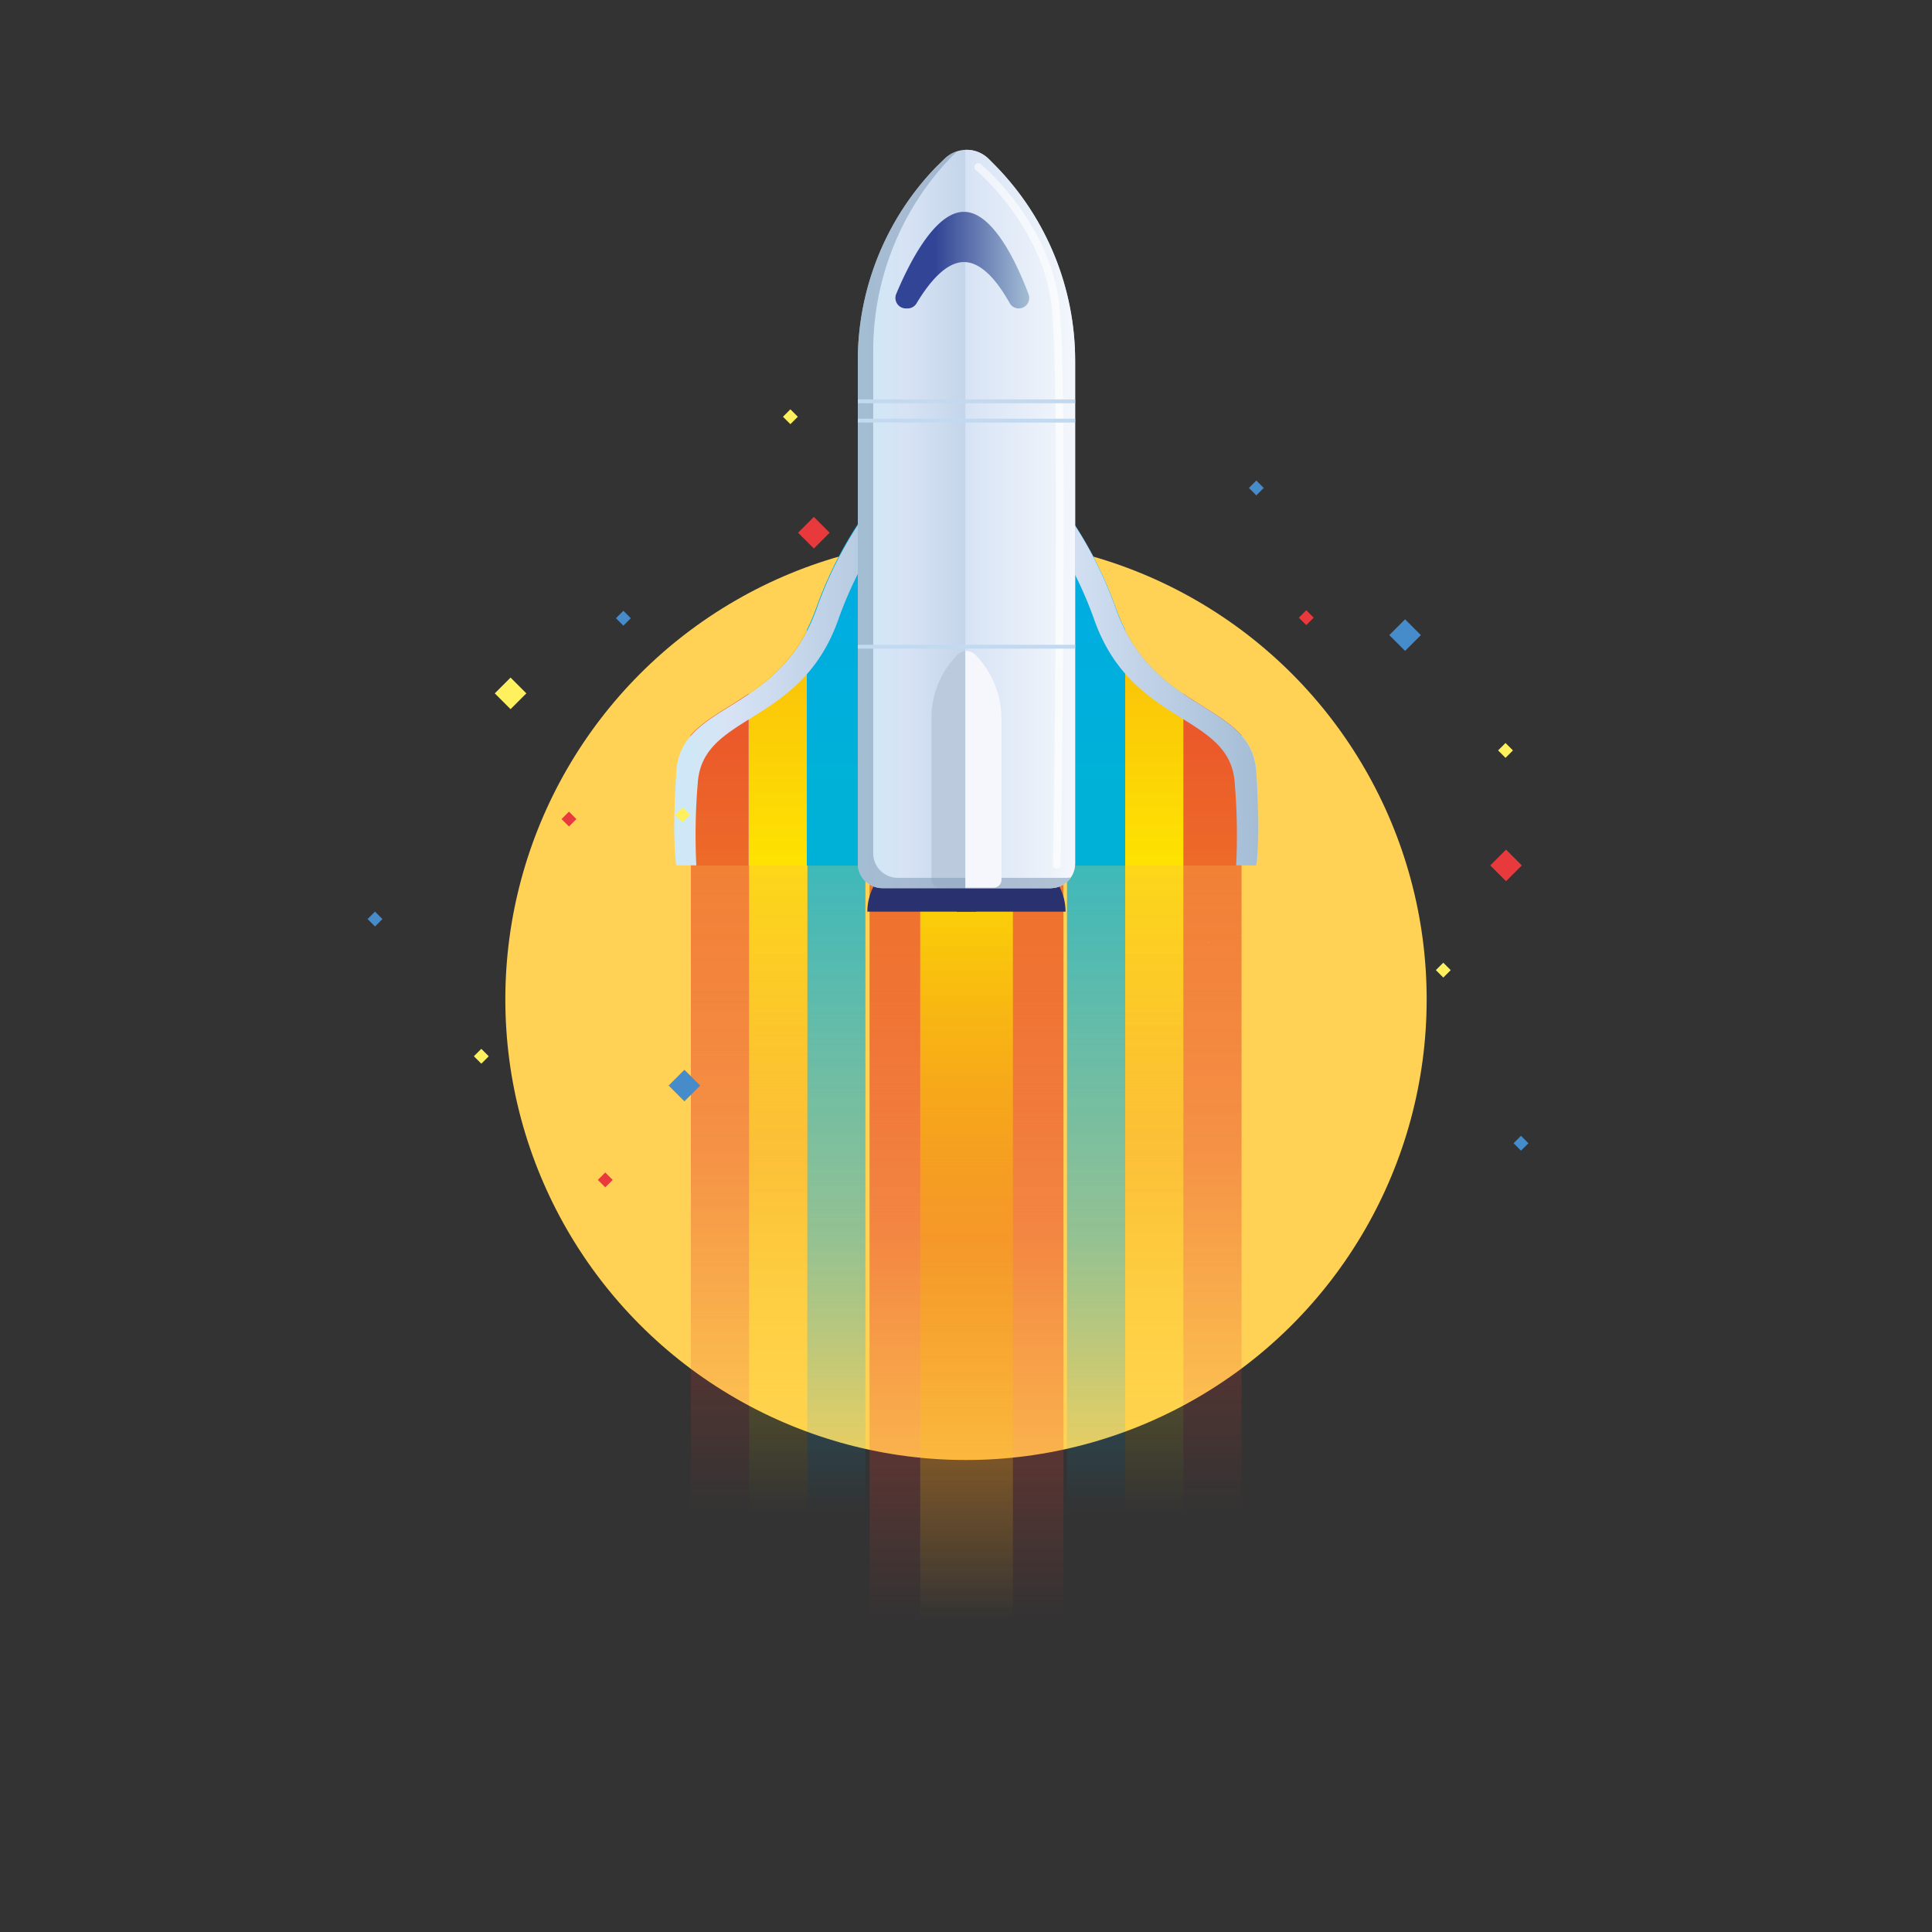 <?xml version="1.0" encoding="UTF-8"?> <svg xmlns="http://www.w3.org/2000/svg" xmlns:xlink="http://www.w3.org/1999/xlink" id="Слой_1" data-name="Слой 1" viewBox="0 0 500 500"><rect x="0" y="0" width="500" height="500" fill="#333333" stroke="none"/> <defs> <style>.cls-1,.cls-30{fill:none;}.cls-2{fill:#ffd255;}.cls-3{opacity:0.84;}.cls-4{fill:url(#linear-gradient);}.cls-5{fill:url(#linear-gradient-2);}.cls-6{fill:url(#linear-gradient-3);}.cls-7{fill:url(#linear-gradient-4);}.cls-8{fill:url(#linear-gradient-5);}.cls-9{fill:url(#linear-gradient-6);}.cls-10{fill:url(#linear-gradient-7);}.cls-11{fill:url(#linear-gradient-8);}.cls-12{fill:#c6d3eb;}.cls-13{clip-path:url(#clip-path);}.cls-14{fill:url(#linear-gradient-9);}.cls-15{fill:url(#linear-gradient-10);}.cls-16{fill:url(#linear-gradient-11);}.cls-17{clip-path:url(#clip-path-2);}.cls-18{fill:url(#linear-gradient-12);}.cls-19{fill:url(#linear-gradient-13);}.cls-20{fill:url(#linear-gradient-14);}.cls-21{fill:url(#linear-gradient-15);}.cls-22{fill:url(#linear-gradient-16);}.cls-23{fill:#29316e;}.cls-24{fill:url(#linear-gradient-17);}.cls-25{fill:#bbcadd;}.cls-26{clip-path:url(#clip-path-3);}.cls-27{fill:url(#linear-gradient-18);}.cls-28{fill:#fff;}.cls-28,.cls-29{opacity:0.6;}.cls-29{fill:#87a1ba;}.cls-30{stroke:#c2d9f0;stroke-miterlimit:10;}.cls-31{fill:url(#linear-gradient-19);}.cls-32{clip-path:url(#clip-path-4);}.cls-33{fill:#f5f7fd;}.cls-34{fill:#fff15e;}.cls-35{fill:#468bca;}.cls-36{fill:#e83a3d;}</style> <linearGradient id="linear-gradient" x1="283.67" y1="-64.19" x2="283.67" y2="129.14" gradientTransform="matrix(1, 0, 0, -1, 0, 327.33)" gradientUnits="userSpaceOnUse"> <stop offset="0" stop-color="#00abe6" stop-opacity="0"></stop> <stop offset="0.37" stop-color="#00abe6" stop-opacity="0.5"></stop> <stop offset="1" stop-color="#00b1d7"></stop> </linearGradient> <linearGradient id="linear-gradient-2" x1="298.72" y1="129.14" x2="298.72" y2="-64.19" gradientTransform="matrix(1, 0, 0, -1, 0, 327.33)" gradientUnits="userSpaceOnUse"> <stop offset="0" stop-color="#fee900"></stop> <stop offset="0.53" stop-color="#f7a810" stop-opacity="0.5"></stop> <stop offset="1" stop-color="#fee900" stop-opacity="0"></stop> </linearGradient> <linearGradient id="linear-gradient-3" x1="313.78" y1="-64.19" x2="313.78" y2="129.14" gradientTransform="matrix(1, 0, 0, -1, 0, 327.33)" gradientUnits="userSpaceOnUse"> <stop offset="0" stop-color="#e73b2f" stop-opacity="0"></stop> <stop offset="0.48" stop-color="#e73b2f" stop-opacity="0.5"></stop> <stop offset="1" stop-color="#ee7227"></stop> </linearGradient> <linearGradient id="linear-gradient-4" x1="250.14" y1="176.14" x2="250.14" y2="384.81" gradientTransform="matrix(1, 0, 0, -1, 0, 595.33)" xlink:href="#linear-gradient-3"></linearGradient> <linearGradient id="linear-gradient-5" x1="250.14" y1="210.53" x2="250.14" y2="419.19" gradientTransform="matrix(1, 0, 0, 1, 0, 0)" xlink:href="#linear-gradient-2"></linearGradient> <linearGradient id="linear-gradient-6" x1="1290.72" y1="-64.19" x2="1290.72" y2="129.14" gradientTransform="translate(-1074.27 262.38)" xlink:href="#linear-gradient"></linearGradient> <linearGradient id="linear-gradient-7" x1="1305.78" y1="129.14" x2="1305.78" y2="-64.19" gradientTransform="translate(-1104.38 262.38)" xlink:href="#linear-gradient-2"></linearGradient> <linearGradient id="linear-gradient-8" x1="1320.83" y1="-64.19" x2="1320.83" y2="129.14" gradientTransform="translate(-1134.5 262.38)" xlink:href="#linear-gradient-3"></linearGradient> <clipPath id="clip-path"> <path id="SVGID" class="cls-1" d="M325.15,199.66c-1.21-18.22-26.72-14.57-36.44-42.51a103.21,103.21,0,0,0-26.9-40.75V224h63.34S326.37,217.88,325.15,199.66Z"></path> </clipPath> <linearGradient id="linear-gradient-9" x1="283.67" y1="128.53" x2="283.67" y2="237.86" gradientUnits="userSpaceOnUse"> <stop offset="0" stop-color="#00abe6"></stop> <stop offset="0.69" stop-color="#00b1d7"></stop> </linearGradient> <linearGradient id="linear-gradient-10" x1="298.72" y1="237.86" x2="298.72" y2="128.53" gradientUnits="userSpaceOnUse"> <stop offset="0.04" stop-color="#fee900"></stop> <stop offset="1" stop-color="#f7a810"></stop> </linearGradient> <linearGradient id="linear-gradient-11" x1="313.78" y1="128.53" x2="313.78" y2="237.86" gradientUnits="userSpaceOnUse"> <stop offset="0.04" stop-color="#e73b2f"></stop> <stop offset="1" stop-color="#ee7227"></stop> </linearGradient> <clipPath id="clip-path-2"> <path id="SVGID-2" data-name="SVGID" class="cls-1" d="M174.85,199.66c1.21-18.22,26.72-14.57,36.44-42.51a103.21,103.21,0,0,1,26.9-40.75V224H174.85S173.63,217.88,174.85,199.66Z"></path> </clipPath> <linearGradient id="linear-gradient-12" x1="1354.55" y1="128.53" x2="1354.55" y2="237.86" gradientTransform="matrix(1, 0, 0, -1, -1138.22, 366.38)" xlink:href="#linear-gradient-9"></linearGradient> <linearGradient id="linear-gradient-13" x1="1369.61" y1="237.86" x2="1369.61" y2="128.53" gradientTransform="matrix(1, 0, 0, -1, -1168.33, 366.38)" xlink:href="#linear-gradient-10"></linearGradient> <linearGradient id="linear-gradient-14" x1="1384.66" y1="128.53" x2="1384.66" y2="237.86" gradientTransform="matrix(1, 0, 0, -1, -1198.44, 366.38)" xlink:href="#linear-gradient-11"></linearGradient> <linearGradient id="linear-gradient-15" x1="174.54" y1="168.85" x2="241.48" y2="168.85" gradientUnits="userSpaceOnUse"> <stop offset="0" stop-color="#cde9f7"></stop> <stop offset="0.22" stop-color="#d7e3f5"></stop> <stop offset="1" stop-color="#a4bdd5"></stop> </linearGradient> <linearGradient id="linear-gradient-16" x1="258.65" y1="168.85" x2="325.59" y2="168.85" xlink:href="#linear-gradient-15"></linearGradient> <linearGradient id="linear-gradient-17" x1="221.99" y1="134.31" x2="278.24" y2="134.31" xlink:href="#linear-gradient-15"></linearGradient> <clipPath id="clip-path-3"> <path id="SVGID-3" data-name="SVGID" class="cls-1" d="M256,41.25a8.15,8.15,0,0,0-11.54-.17l-2.17,2.11A72.19,72.19,0,0,0,222,93.41V223.48a6.38,6.38,0,0,0,6.38,6.38h43.49a6.38,6.38,0,0,0,6.38-6.38V93.41a72.19,72.19,0,0,0-20.33-50.22Z"></path> </clipPath> <linearGradient id="linear-gradient-18" x1="249.83" y1="140.53" x2="289.62" y2="140.53" gradientUnits="userSpaceOnUse"> <stop offset="0" stop-color="#d7e3f5"></stop> <stop offset="1" stop-color="#fff"></stop> </linearGradient> <linearGradient id="linear-gradient-19" x1="231.73" y1="67.32" x2="266.37" y2="67.32" gradientUnits="userSpaceOnUse"> <stop offset="0.3" stop-color="#324495"></stop> <stop offset="1" stop-color="#a4bdd5"></stop> </linearGradient> <clipPath id="clip-path-4"> <path id="SVGID-4" data-name="SVGID" class="cls-1" d="M252.45,169.47a3.24,3.24,0,0,0-4.59-.07l-.26.25a23.25,23.25,0,0,0-6.54,16.16v41.87a2.06,2.06,0,0,0,2.06,2.06h14a2.06,2.06,0,0,0,2.06-2.06V186.06a23.85,23.85,0,0,0-6.72-16.59Z"></path> </clipPath> </defs> <circle class="cls-2" cx="250" cy="258.63" r="119.22"></circle> <g class="cls-3"> <rect class="cls-4" x="276.14" y="198.19" width="15.06" height="193.33"></rect> <rect class="cls-5" x="291.2" y="198.19" width="15.06" height="193.33"></rect> <rect class="cls-6" x="306.25" y="198.19" width="15.06" height="193.33"></rect> </g> <rect class="cls-7" x="225.04" y="210.53" width="50.19" height="208.67"></rect> <rect class="cls-8" x="238.15" y="210.53" width="23.99" height="208.67"></rect> <g class="cls-3"> <rect class="cls-9" x="208.92" y="198.19" width="15.06" height="193.33" transform="translate(432.89 589.72) rotate(180)"></rect> <rect class="cls-10" x="193.86" y="198.19" width="15.06" height="193.33" transform="translate(402.78 589.72) rotate(180)"></rect> <rect class="cls-11" x="178.81" y="198.19" width="15.06" height="193.33" transform="translate(372.67 589.72) rotate(180)"></rect> </g> <path class="cls-12" d="M239.81,115.16a102.87,102.87,0,0,0-28.29,42c-9.72,27.94-35.23,24.29-36.44,42.51s0,24.3,0,24.3h64.73Z"></path> <path class="cls-12" d="M325.15,199.66c-1.21-18.22-26.72-14.57-36.44-42.51a103.21,103.21,0,0,0-26.9-40.75V224h63.34S326.37,217.88,325.15,199.66Z"></path> <g class="cls-13"> <rect class="cls-14" x="276.14" y="128.53" width="15.06" height="109.33"></rect> <rect class="cls-15" x="291.2" y="128.53" width="15.06" height="109.33"></rect> <rect class="cls-16" x="306.25" y="128.53" width="15.06" height="109.33"></rect> </g> <g class="cls-17"> <rect class="cls-18" x="208.8" y="128.53" width="15.06" height="109.33" transform="translate(432.66 366.38) rotate(180)"></rect> <rect class="cls-19" x="193.75" y="128.53" width="15.06" height="109.33" transform="translate(402.55 366.38) rotate(180)"></rect> <rect class="cls-20" x="178.69" y="128.53" width="15.06" height="109.33" transform="translate(372.44 366.38) rotate(180)"></rect> </g> <path class="cls-12" d="M239.45,100.8l.5-.4C239.76,100.4,239.59,100.54,239.45,100.8Z"></path> <path class="cls-12" d="M260.28,100.4l.5.4C260.64,100.54,260.47,100.4,260.28,100.4Z"></path> <path class="cls-21" d="M180.58,202.66c1.21-18.22,26.72-14.57,36.44-42.51a102.84,102.84,0,0,1,23.82-37.77c-.08-4.57.1-7.67.64-8.63a102,102,0,0,0-30,43.4c-9.72,27.94-35.23,24.29-36.44,42.51s0,24.3,0,24.3h5.17A159.22,159.22,0,0,1,180.58,202.66Z"></path> <path class="cls-22" d="M319.55,202.66c-1.21-18.22-26.72-14.57-36.44-42.51a103,103,0,0,0-23.82-37.77c.08-4.57-.1-7.67-.64-8.63a102.16,102.16,0,0,1,30,43.4c9.72,27.94,35.23,24.29,36.44,42.51s0,24.3,0,24.3h-5.17A161.05,161.05,0,0,0,319.55,202.66Z"></path> <path class="cls-23" d="M252.63,235.94a14.08,14.08,0,0,0-28.16,0Z"></path> <path class="cls-23" d="M275.76,235.94a14.08,14.08,0,0,0-28.16,0Z"></path> <path class="cls-24" d="M256,41.25a8.15,8.15,0,0,0-11.54-.17l-2.17,2.11A72.19,72.19,0,0,0,222,93.41V223.48a6.38,6.38,0,0,0,6.38,6.38h43.49a6.38,6.38,0,0,0,6.38-6.38V93.41a72.19,72.19,0,0,0-20.33-50.22Z"></path> <path class="cls-25" d="M252.45,169.47a3.24,3.24,0,0,0-4.59-.07l-.26.25a23.25,23.25,0,0,0-6.54,16.16v41.87a2.06,2.06,0,0,0,2.06,2.06h14a2.06,2.06,0,0,0,2.06-2.06V186.06a23.85,23.85,0,0,0-6.72-16.59Z"></path> <g class="cls-26"> <rect class="cls-27" x="249.83" y="33.19" width="39.79" height="214.67"></rect> <path class="cls-28" d="M273.5,224.86h0a1,1,0,0,1-1-1c0-1.23,2-123.51-.33-144.54C269.91,58.61,252.7,44.11,252.53,44a1,1,0,1,1,1.28-1.54c.73.61,18,15.17,20.35,36.66,2.32,21.15.36,143.56.34,144.79A1,1,0,0,1,273.5,224.86Z"></path> <path class="cls-29" d="M275.86,227.19H232.37a6.38,6.38,0,0,1-6.38-6.38V90.74a72.21,72.21,0,0,1,20.33-50.22l1.41-1.37a8.14,8.14,0,0,0-3.24,1.93l-2.17,2.11A72.19,72.19,0,0,0,222,93.41V223.48a6.38,6.38,0,0,0,6.38,6.38h43.49a6.35,6.35,0,0,0,5.27-2.8A6,6,0,0,1,275.86,227.19Z"></path> <line class="cls-30" x1="212.17" y1="103.86" x2="284.67" y2="103.86"></line> <line class="cls-30" x1="212.17" y1="108.86" x2="284.67" y2="108.86"></line> <line class="cls-30" x1="212.17" y1="167.36" x2="284.67" y2="167.36"></line> </g> <path class="cls-31" d="M249.47,67.82c4.62,0,8.72,5.06,11.84,10.63a2.7,2.7,0,0,0,2.35,1.37h0a2.71,2.71,0,0,0,2.54-3.65c-2.6-6.94-8.94-21.35-16.73-21.35S234.86,69.1,231.94,76.07a2.71,2.71,0,0,0,2.5,3.75h.44a2.68,2.68,0,0,0,2.31-1.3C240.55,72.92,244.87,67.82,249.47,67.82Z"></path> <g class="cls-32"> <rect class="cls-33" x="249.83" y="160.53" width="17.33" height="94.67"></rect> </g> <path class="cls-34" d="M321.11,242.11l.27.21Q321.26,242.11,321.11,242.11Z"></path> <path class="cls-34" d="M312.81,244l.27-.22C313,243.73,312.89,243.81,312.81,244Z"></path> <path class="cls-34" d="M324.09,243.73l.27.22C324.28,243.81,324.19,243.73,324.09,243.73Z"></path> <rect class="cls-34" x="129.24" y="176.55" width="5.78" height="5.78" transform="translate(-88.18 145.99) rotate(-45)"></rect> <rect class="cls-35" x="174.24" y="278.05" width="5.78" height="5.78" transform="translate(-146.78 207.54) rotate(-45)"></rect> <rect class="cls-36" x="207.74" y="134.97" width="5.78" height="5.78" transform="translate(-35.79 189.32) rotate(-45)"></rect> <rect class="cls-35" x="360.74" y="161.47" width="5.78" height="5.78" transform="translate(-9.71 305.27) rotate(-45)"></rect> <rect class="cls-36" x="386.87" y="221.08" width="5.78" height="5.78" transform="translate(-44.21 341.2) rotate(-45)"></rect> <rect class="cls-35" x="159.97" y="158.63" width="2.72" height="2.72" transform="translate(-65.88 160.94) rotate(-45)"></rect> <rect class="cls-36" x="336.7" y="158.5" width="2.72" height="2.72" transform="translate(-14.02 285.86) rotate(-45)"></rect> <rect class="cls-34" x="388.27" y="192.85" width="2.72" height="2.72" transform="translate(-23.21 332.39) rotate(-45)"></rect> <rect class="cls-34" x="203.2" y="106.5" width="2.72" height="2.72" transform="translate(-16.36 176.23) rotate(-45)"></rect> <rect class="cls-34" x="372.16" y="249.71" width="2.72" height="2.72" transform="translate(-68.13 337.65) rotate(-45)"></rect> <rect class="cls-35" x="392.27" y="294.5" width="2.72" height="2.72" transform="translate(-93.91 365) rotate(-45)"></rect> <rect class="cls-35" x="323.77" y="124.92" width="2.72" height="2.72" transform="translate(5.94 266.89) rotate(-45)"></rect> <rect class="cls-34" x="123.2" y="272" width="2.72" height="2.72" transform="translate(-156.81 168.14) rotate(-45)"></rect> <rect class="cls-34" x="175.27" y="209.5" width="2.72" height="2.72" transform="translate(-97.37 186.66) rotate(-45)"></rect> <rect class="cls-36" x="145.89" y="210.61" width="2.72" height="2.72" transform="translate(-106.76 166.21) rotate(-45)"></rect> <rect class="cls-36" x="155.27" y="304" width="2.72" height="2.72" transform="translate(-170.04 200.19) rotate(-45)"></rect> <rect class="cls-35" x="95.7" y="236.5" width="2.72" height="2.72" transform="translate(-139.77 138.29) rotate(-45)"></rect> </svg> 